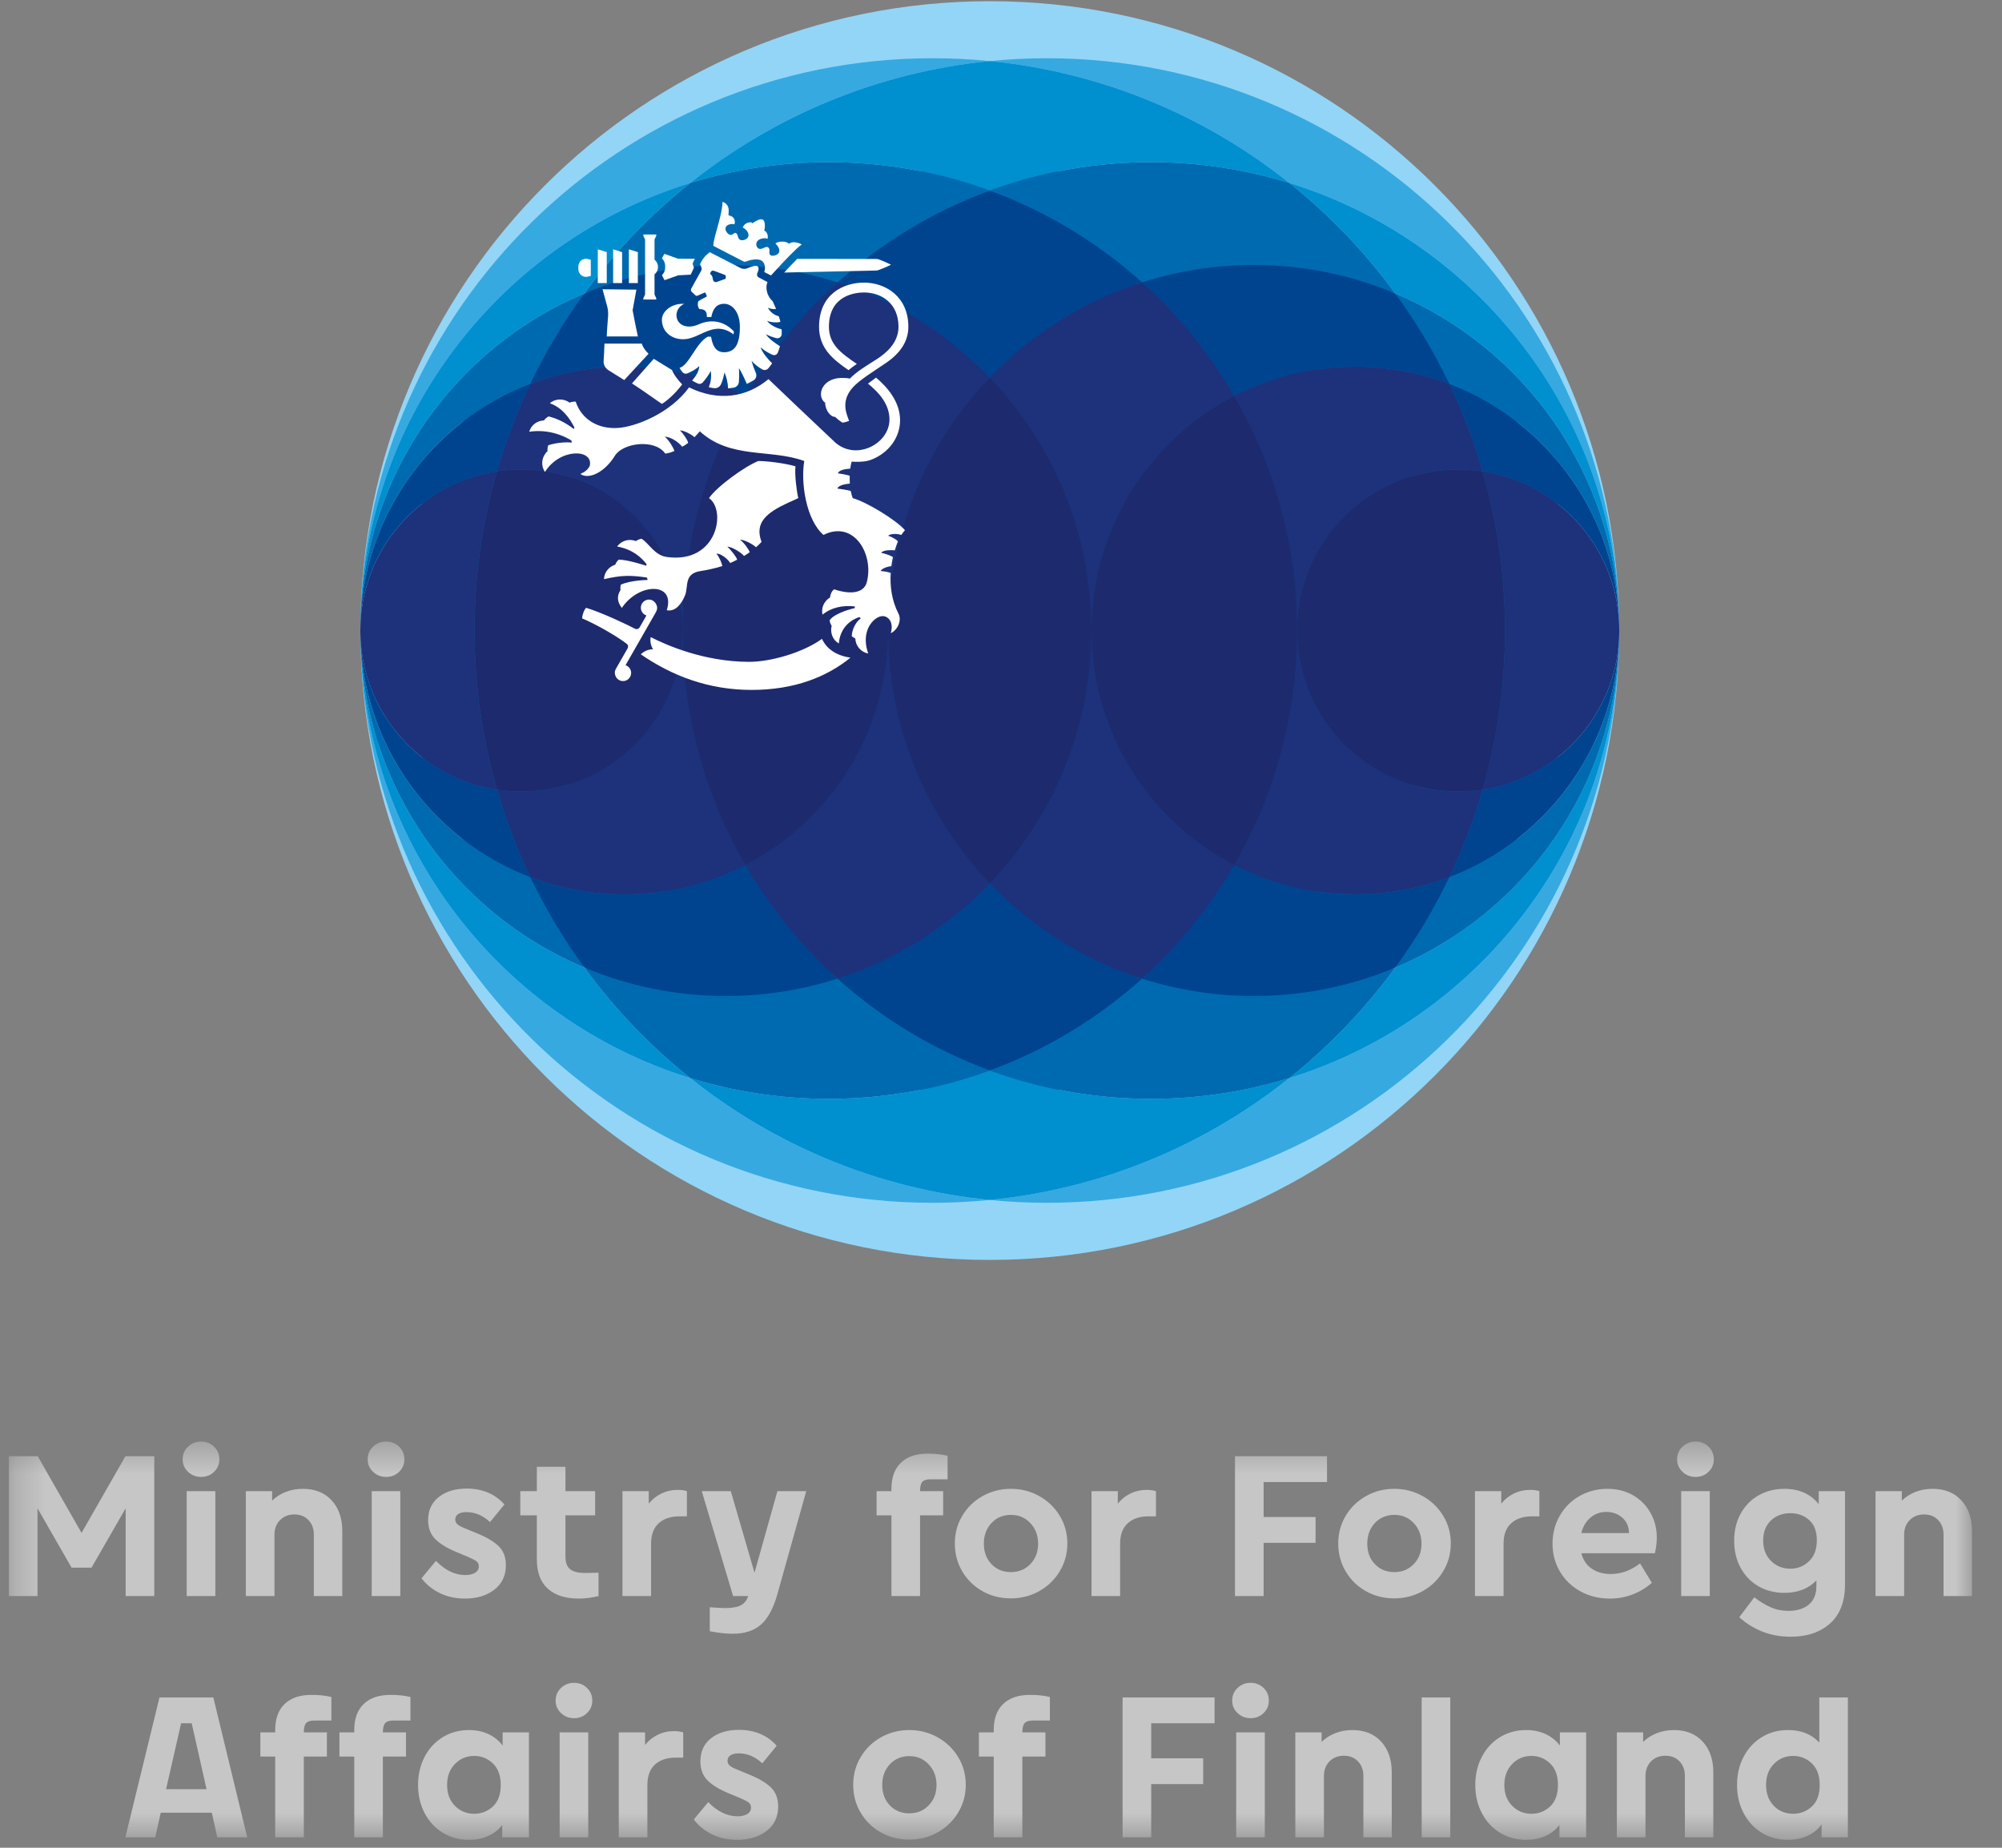 <?xml version="1.0" encoding="UTF-8"?>
<svg width="65px" height="60px" viewBox="0 0 65 60" version="1.1" xmlns="http://www.w3.org/2000/svg" xmlns:xlink="http://www.w3.org/1999/xlink">
    <rect x="0" y="0" width="65" height="60" fill="#808080" stroke="none"/>
    <!-- Generator: Sketch 50.2 (55047) - http://www.bohemiancoding.com/sketch -->
    <title>Group 466</title>
    <desc>Created with Sketch.</desc>
    <defs>
        <polygon id="path-1" points="0.288 0.446 64.025 0.446 64.025 13.379 0.288 13.379"></polygon>
    </defs>
    <g id="export" stroke="none" stroke-width="1" fill="none" fill-rule="evenodd">
        <g id="Group-466">
            <path d="M52.573,20.475 C52.573,31.762 43.423,40.912 32.136,40.912 C20.849,40.912 11.7,31.762 11.7,20.475 C11.7,9.189 20.849,0.039 32.136,0.039 C43.423,0.039 52.573,9.189 52.573,20.475" id="Fill-319" fill="#93D5F6"></path>
            <path d="M52.573,20.474 C52.573,20.343 52.572,20.212 52.568,20.082 C52.568,20.11 52.568,20.139 52.569,20.167 C52.572,20.269 52.573,20.372 52.573,20.474" id="Fill-321" fill="#36A9E1"></path>
            <path d="M52.568,20.867 C52.571,20.736 52.573,20.605 52.573,20.475 C52.573,20.577 52.572,20.679 52.569,20.781 C52.569,20.809 52.569,20.838 52.568,20.867" id="Fill-323" fill="#36A9E1"></path>
            <path d="M52.569,20.78 C52.568,20.809 52.568,20.838 52.568,20.867 C52.568,20.838 52.568,20.809 52.569,20.78" id="Fill-325" fill="#36A9E1"></path>
            <path d="M52.569,20.168 C52.568,20.139 52.568,20.11 52.568,20.081 C52.568,20.11 52.568,20.139 52.569,20.168" id="Fill-327" fill="#36A9E1"></path>
            <path d="M52.573,20.474 C52.573,20.576 52.571,20.679 52.569,20.781 C52.572,20.679 52.573,20.576 52.573,20.474" id="Fill-329" fill="#36A9E1"></path>
            <path d="M52.573,20.474 C52.573,20.372 52.572,20.269 52.569,20.167 C52.571,20.269 52.573,20.372 52.573,20.474" id="Fill-331" fill="#36A9E1"></path>
            <path d="M52.569,20.168 C52.571,20.27 52.573,20.372 52.573,20.474 C52.573,20.372 52.571,20.27 52.569,20.168" id="Fill-333" fill="#36A9E1"></path>
            <path d="M52.569,20.78 C52.571,20.678 52.573,20.576 52.573,20.474 C52.573,20.576 52.571,20.678 52.569,20.78" id="Fill-335" fill="#36A9E1"></path>
            <path d="M41.866,35.005 C39.143,37.178 35.796,38.602 32.136,38.965 C32.746,39.026 33.364,39.057 33.99,39.057 C44.122,39.057 52.359,30.948 52.568,20.866 C52.4,27.527 47.948,33.123 41.866,35.005" id="Fill-337" fill="#36A9E1"></path>
            <path d="M52.568,20.082 C52.359,10 44.122,1.891 33.99,1.891 C33.365,1.891 32.746,1.923 32.136,1.983 C35.796,2.346 39.143,3.77 41.866,5.943 C47.949,7.825 52.399,13.422 52.568,20.082" id="Fill-339" fill="#36A9E1"></path>
            <path d="M45.299,31.42 C44.319,32.763 43.163,33.969 41.866,35.005 C47.948,33.123 52.399,27.526 52.568,20.866 C52.568,20.838 52.568,20.809 52.569,20.781 C52.447,25.574 49.483,29.661 45.299,31.42" id="Fill-341" fill="#008FCF"></path>
            <path d="M41.866,5.943 C43.163,6.979 44.319,8.185 45.299,9.528 C49.484,11.286 52.448,15.373 52.569,20.168 C52.569,20.139 52.569,20.11 52.568,20.082 C52.4,13.421 47.948,7.825 41.866,5.943" id="Fill-343" fill="#008FCF"></path>
            <path d="M47.056,28.482 C46.56,29.518 45.971,30.501 45.3,31.42 C49.483,29.662 52.448,25.574 52.569,20.78 C52.571,20.678 52.573,20.576 52.573,20.474 C52.573,24.132 50.281,27.253 47.056,28.482" id="Fill-345" fill="#006AB0"></path>
            <path d="M51.3,20.475 C51.3,28.772 42.72,35.498 32.136,35.498 C21.553,35.498 12.973,28.772 12.973,20.475 C12.973,12.178 21.553,5.453 32.136,5.453 C42.72,5.453 51.3,12.178 51.3,20.475" id="Fill-347" fill="#006AB0"></path>
            <path d="M45.299,9.528 C45.971,10.447 46.56,11.43 47.055,12.466 C50.281,13.695 52.573,16.817 52.573,20.474 C52.573,20.372 52.571,20.27 52.569,20.167 C52.447,15.374 49.483,11.286 45.299,9.528" id="Fill-349" fill="#006AB0"></path>
            <path d="M47.056,12.466 C47.49,13.374 47.852,14.323 48.136,15.305 C50.648,15.687 52.573,17.856 52.573,20.474 C52.573,16.816 50.281,13.695 47.056,12.466" id="Fill-351" fill="#004490"></path>
            <path d="M48.136,25.643 C47.853,26.625 47.49,27.574 47.056,28.482 C50.281,27.253 52.573,24.132 52.573,20.474 C52.573,23.093 50.648,25.261 48.136,25.643" id="Fill-353" fill="#004490"></path>
            <path d="M48.136,15.305 C48.611,16.946 48.865,18.68 48.865,20.474 C48.865,22.268 48.611,24.002 48.136,25.643 C50.648,25.261 52.573,23.092 52.573,20.474 C52.573,17.855 50.648,15.687 48.136,15.305" id="Fill-355" fill="#1D327B"></path>
            <path d="M22.407,5.943 C25.13,3.77 28.477,2.346 32.137,1.983 C31.526,1.922 30.908,1.891 30.283,1.891 C20.151,1.891 11.914,10 11.704,20.082 C11.874,13.421 16.324,7.825 22.407,5.943" id="Fill-357" fill="#36A9E1"></path>
            <path d="M11.705,20.867 C11.913,30.948 20.151,39.057 30.283,39.057 C30.908,39.057 31.526,39.025 32.136,38.965 C28.477,38.603 25.13,37.178 22.407,35.005 C16.324,33.123 11.874,27.527 11.705,20.867" id="Fill-359" fill="#36A9E1"></path>
            <path d="M37.365,35.682 C35.528,35.682 33.767,35.356 32.136,34.759 C30.506,35.356 28.745,35.682 26.908,35.682 C25.341,35.682 23.829,35.445 22.407,35.004 C25.13,37.178 28.477,38.602 32.136,38.965 C35.796,38.602 39.142,37.178 41.866,35.004 C40.443,35.445 38.932,35.682 37.365,35.682" id="Fill-361" fill="#008FCF"></path>
            <path d="M26.908,5.266 C28.745,5.266 30.506,5.592 32.136,6.189 C33.767,5.592 35.528,5.266 37.365,5.266 C38.932,5.266 40.443,5.503 41.866,5.944 C39.143,3.77 35.796,2.346 32.136,1.983 C28.477,2.346 25.13,3.77 22.407,5.944 C23.829,5.503 25.341,5.266 26.908,5.266" id="Fill-363" fill="#008FCF"></path>
            <path d="M41.866,5.943 C40.444,5.503 38.932,5.266 37.365,5.266 C35.528,5.266 33.767,5.592 32.136,6.189 C33.977,6.863 35.651,7.883 37.079,9.17 C38.222,8.804 39.44,8.605 40.704,8.605 C42.333,8.605 43.886,8.934 45.299,9.528 C44.319,8.185 43.163,6.979 41.866,5.943" id="Fill-365" fill="#006AB0"></path>
            <path d="M37.08,31.779 C35.651,33.065 33.977,34.085 32.136,34.759 C33.766,35.356 35.527,35.682 37.365,35.682 C38.932,35.682 40.444,35.445 41.866,35.005 C43.163,33.969 44.319,32.763 45.299,31.42 C43.885,32.014 42.334,32.343 40.704,32.343 C39.44,32.343 38.222,32.145 37.08,31.779" id="Fill-367" fill="#006AB0"></path>
            <path d="M37.08,9.169 C38.26,10.232 39.274,11.477 40.074,12.86 C41.252,12.251 42.588,11.907 44.005,11.907 C45.079,11.907 46.108,12.105 47.056,12.466 C46.559,11.43 45.971,10.447 45.299,9.528 C43.885,8.934 42.334,8.605 40.704,8.605 C39.44,8.605 38.222,8.803 37.08,9.169" id="Fill-369" fill="#004490"></path>
            <path d="M40.074,28.088 C39.272,29.471 38.259,30.716 37.08,31.779 C38.222,32.145 39.44,32.343 40.704,32.343 C42.333,32.343 43.886,32.014 45.299,31.42 C45.971,30.501 46.56,29.518 47.056,28.482 C46.108,28.843 45.08,29.042 44.005,29.042 C42.588,29.042 41.252,28.697 40.074,28.088" id="Fill-371" fill="#004490"></path>
            <path d="M47.251,20.475 C47.251,27.019 40.484,32.323 32.136,32.323 C23.788,32.323 17.022,27.019 17.022,20.475 C17.022,13.932 23.788,8.627 32.136,8.627 C40.484,8.627 47.251,13.932 47.251,20.475" id="Fill-373" fill="#004490"></path>
            <path d="M42.115,20.474 C42.115,23.249 41.372,25.849 40.074,28.089 C41.252,28.697 42.588,29.041 44.005,29.041 C45.08,29.041 46.108,28.843 47.056,28.482 C47.49,27.574 47.853,26.626 48.136,25.643 C47.878,25.683 47.614,25.703 47.344,25.703 C44.456,25.703 42.115,23.362 42.115,20.474" id="Fill-375" fill="#1D327B"></path>
            <path d="M40.074,12.86 C41.372,15.099 42.115,17.7 42.115,20.475 C42.115,17.586 44.456,15.245 47.344,15.245 C47.613,15.245 47.877,15.266 48.136,15.305 C47.852,14.323 47.491,13.374 47.056,12.466 C46.108,12.105 45.08,11.907 44.005,11.907 C42.588,11.907 41.252,12.251 40.074,12.86" id="Fill-377" fill="#1D327B"></path>
            <path d="M42.115,20.474 C42.115,23.362 44.456,25.703 47.344,25.703 C47.614,25.703 47.878,25.683 48.136,25.643 C48.611,24.002 48.865,22.268 48.865,20.474 C48.865,18.68 48.611,16.946 48.136,15.305 C47.878,15.265 47.614,15.245 47.344,15.245 C44.456,15.245 42.115,17.586 42.115,20.474" id="Fill-379" fill="#1E2A6E"></path>
            <path d="M22.407,35.005 C21.109,33.969 19.954,32.763 18.973,31.42 C14.789,29.662 11.824,25.574 11.703,20.78 C11.704,20.809 11.704,20.838 11.704,20.866 C11.874,27.527 16.324,33.123 22.407,35.005" id="Fill-381" fill="#008FCF"></path>
            <path d="M22.407,5.943 C16.324,7.825 11.874,13.421 11.704,20.082 C11.704,20.11 11.704,20.139 11.703,20.168 C11.824,15.373 14.789,11.286 18.973,9.528 C19.954,8.185 21.109,6.979 22.407,5.943" id="Fill-383" fill="#008FCF"></path>
            <path d="M22.407,35.005 C23.829,35.445 25.341,35.682 26.907,35.682 C28.744,35.682 30.506,35.356 32.137,34.759 C30.296,34.086 28.622,33.065 27.193,31.779 C26.05,32.145 24.833,32.343 23.569,32.343 C21.939,32.343 20.387,32.015 18.973,31.42 C19.954,32.763 21.109,33.969 22.407,35.005" id="Fill-385" fill="#006AB0"></path>
            <path d="M27.193,9.169 C28.622,7.883 30.296,6.863 32.137,6.189 C30.506,5.592 28.744,5.266 26.908,5.266 C25.341,5.266 23.829,5.503 22.407,5.944 C21.109,6.979 19.954,8.185 18.974,9.528 C20.387,8.934 21.939,8.605 23.569,8.605 C24.833,8.605 26.05,8.803 27.193,9.169" id="Fill-387" fill="#006AB0"></path>
            <path d="M32.136,12.26 C33.485,10.853 35.178,9.778 37.079,9.169 C35.651,7.883 33.977,6.863 32.136,6.189 C30.296,6.863 28.622,7.883 27.193,9.169 C29.094,9.778 30.787,10.853 32.136,12.26" id="Fill-389" fill="#004490"></path>
            <path d="M32.136,28.688 C30.787,30.095 29.094,31.169 27.193,31.779 C28.622,33.065 30.296,34.085 32.136,34.759 C33.977,34.085 35.651,33.065 37.079,31.779 C35.178,31.169 33.485,30.095 32.136,28.688" id="Fill-391" fill="#004490"></path>
            <path d="M35.438,20.474 C35.438,23.662 34.181,26.555 32.136,28.688 C33.485,30.095 35.178,31.169 37.08,31.779 C38.26,30.715 39.273,29.471 40.074,28.089 C37.321,26.664 35.438,23.789 35.438,20.474" id="Fill-393" fill="#1D327B"></path>
            <path d="M32.136,12.26 C34.181,14.393 35.437,17.286 35.437,20.474 C35.437,17.159 37.32,14.285 40.074,12.86 C39.273,11.477 38.26,10.232 37.079,9.169 C35.178,9.778 33.485,10.853 32.136,12.26" id="Fill-395" fill="#1D327B"></path>
            <path d="M35.438,20.474 C35.438,23.789 37.321,26.664 40.074,28.089 C41.372,25.849 42.116,23.249 42.116,20.474 C42.116,17.7 41.372,15.099 40.074,12.859 C37.321,14.284 35.438,17.159 35.438,20.474" id="Fill-397" fill="#1E2A6E"></path>
            <path d="M17.217,12.466 C17.713,11.43 18.302,10.447 18.973,9.528 C14.789,11.286 11.825,15.374 11.704,20.168 C11.702,20.27 11.7,20.372 11.7,20.474 C11.7,16.816 13.991,13.695 17.217,12.466" id="Fill-399" fill="#006AB0"></path>
            <path d="M18.973,31.42 C18.302,30.501 17.713,29.518 17.217,28.482 C13.992,27.253 11.699,24.131 11.699,20.474 C11.699,20.576 11.702,20.678 11.704,20.781 C11.825,25.574 14.789,29.662 18.973,31.42" id="Fill-401" fill="#006AB0"></path>
            <path d="M27.193,31.779 C26.013,30.716 24.999,29.471 24.199,28.088 C23.021,28.697 21.685,29.041 20.267,29.041 C19.193,29.041 18.165,28.843 17.217,28.482 C17.713,29.518 18.302,30.501 18.974,31.42 C20.387,32.014 21.939,32.343 23.569,32.343 C24.833,32.343 26.05,32.145 27.193,31.779" id="Fill-403" fill="#004490"></path>
            <path d="M24.198,12.86 C25,11.477 26.013,10.232 27.193,9.169 C26.051,8.803 24.833,8.605 23.569,8.605 C21.94,8.605 20.387,8.934 18.973,9.528 C18.302,10.447 17.713,11.43 17.217,12.466 C18.165,12.105 19.193,11.907 20.268,11.907 C21.684,11.907 23.021,12.251 24.198,12.86" id="Fill-405" fill="#004490"></path>
            <path d="M28.835,20.474 C28.835,17.286 30.092,14.393 32.136,12.26 C30.787,10.853 29.095,9.779 27.193,9.169 C26.013,10.233 25,11.477 24.199,12.859 C26.953,14.284 28.835,17.159 28.835,20.474" id="Fill-407" fill="#1D327B"></path>
            <path d="M32.136,28.688 C30.091,26.555 28.835,23.661 28.835,20.474 C28.835,23.789 26.952,26.663 24.198,28.088 C25,29.471 26.013,30.716 27.193,31.779 C29.094,31.169 30.787,30.095 32.136,28.688" id="Fill-409" fill="#1D327B"></path>
            <path d="M32.136,12.26 C30.091,14.393 28.835,17.286 28.835,20.474 C28.835,23.661 30.091,26.555 32.136,28.687 C34.181,26.555 35.437,23.661 35.437,20.474 C35.437,17.286 34.181,14.393 32.136,12.26" id="Fill-411" fill="#1E2A6E"></path>
            <path d="M16.136,15.305 C16.42,14.322 16.783,13.374 17.217,12.466 C13.992,13.695 11.699,16.816 11.699,20.474 C11.699,17.855 13.625,15.687 16.136,15.305" id="Fill-413" fill="#004490"></path>
            <path d="M17.217,28.482 C16.783,27.574 16.42,26.625 16.136,25.643 C13.625,25.261 11.7,23.092 11.7,20.474 C11.7,24.132 13.991,27.253 17.217,28.482" id="Fill-415" fill="#004490"></path>
            <path d="M24.198,28.088 C22.901,25.849 22.157,23.248 22.157,20.474 C22.157,23.362 19.816,25.703 16.929,25.703 C16.659,25.703 16.395,25.682 16.137,25.643 C16.42,26.625 16.782,27.574 17.217,28.482 C18.165,28.843 19.193,29.042 20.268,29.042 C21.684,29.042 23.021,28.697 24.198,28.088" id="Fill-417" fill="#1D327B"></path>
            <path d="M22.157,20.474 C22.157,17.7 22.901,15.099 24.198,12.859 C23.021,12.251 21.684,11.907 20.268,11.907 C19.193,11.907 18.165,12.105 17.217,12.466 C16.782,13.374 16.42,14.322 16.137,15.305 C16.395,15.265 16.659,15.245 16.929,15.245 C19.816,15.245 22.157,17.586 22.157,20.474" id="Fill-419" fill="#1D327B"></path>
            <path d="M28.835,20.474 C28.835,17.159 26.953,14.284 24.199,12.859 C22.9,15.099 22.157,17.7 22.157,20.474 C22.157,23.249 22.9,25.849 24.199,28.089 C26.953,26.664 28.835,23.789 28.835,20.474" id="Fill-421" fill="#1E2A6E"></path>
            <path d="M16.136,25.643 C15.662,24.002 15.407,22.268 15.407,20.474 C15.407,18.68 15.662,16.946 16.136,15.305 C13.625,15.687 11.699,17.856 11.699,20.474 C11.699,23.093 13.625,25.261 16.136,25.643" id="Fill-423" fill="#1D327B"></path>
            <path d="M22.157,20.474 C22.157,17.586 19.816,15.245 16.929,15.245 C16.659,15.245 16.395,15.265 16.137,15.305 C15.662,16.946 15.407,18.68 15.407,20.474 C15.407,22.268 15.662,24.002 16.137,25.643 C16.395,25.683 16.659,25.703 16.929,25.703 C19.816,25.703 22.157,23.362 22.157,20.474" id="Fill-425" fill="#1E2A6E"></path>
            <path d="M23.661,8.243 L24.134,8.487 C24.163,8.503 24.196,8.503 24.226,8.491 C24.396,8.422 24.656,8.383 24.758,8.488 C24.818,8.549 24.864,8.667 24.818,8.807 C24.813,8.821 24.819,8.835 24.831,8.843 L25.032,8.945 C25.062,8.915 25.114,8.857 25.168,8.798 C25.481,8.456 25.826,8.087 26.03,7.938 C25.93,7.878 25.742,7.834 25.653,7.894 L25.62,7.916 L25.588,7.893 C25.545,7.863 25.476,7.845 25.398,7.845 C25.295,7.845 25.211,7.875 25.176,7.903 C25.254,7.986 25.325,8.087 25.298,8.179 C25.281,8.238 25.227,8.279 25.138,8.3 C25.116,8.304 25.1,8.305 25.086,8.305 C25.051,8.305 25.024,8.295 25.005,8.274 C24.975,8.243 24.978,8.201 24.981,8.164 C24.986,8.109 24.986,8.072 24.944,8.036 C24.903,8.001 24.85,8.024 24.796,8.05 C24.758,8.067 24.721,8.084 24.682,8.084 C24.646,8.084 24.595,8.069 24.566,7.993 C24.546,7.939 24.551,7.886 24.582,7.841 C24.632,7.769 24.737,7.736 24.821,7.736 C24.859,7.736 24.893,7.742 24.921,7.754 C24.926,7.741 24.93,7.718 24.929,7.686 C24.927,7.621 24.9,7.541 24.848,7.509 L24.81,7.487 L24.823,7.445 C24.835,7.401 24.85,7.232 24.793,7.157 C24.774,7.131 24.75,7.121 24.715,7.121 C24.673,7.121 24.595,7.139 24.465,7.225 L24.426,7.251 L24.393,7.218 C24.396,7.221 24.383,7.218 24.36,7.218 C24.341,7.218 24.183,7.223 24.114,7.386 C24.213,7.436 24.304,7.537 24.302,7.637 C24.301,7.673 24.285,7.761 24.151,7.794 C24.002,7.83 23.969,7.727 23.954,7.668 C23.942,7.621 23.932,7.591 23.899,7.572 C23.867,7.554 23.853,7.56 23.822,7.585 C23.798,7.604 23.769,7.627 23.727,7.627 C23.67,7.627 23.628,7.583 23.601,7.548 C23.537,7.468 23.552,7.405 23.566,7.375 C23.602,7.301 23.697,7.274 23.767,7.274 C23.795,7.274 23.819,7.278 23.841,7.285 C23.854,7.26 23.864,7.219 23.855,7.17 C23.848,7.122 23.817,7.035 23.696,7.003 L23.652,6.991 L23.656,6.917 C23.664,6.809 23.676,6.634 23.459,6.553 C23.454,6.799 23.361,7.14 23.277,7.443 C23.218,7.656 23.146,7.918 23.162,7.984 L23.661,8.243 Z" id="Fill-427" fill="#FFFFFF"></path>
            <path d="M22.183,11.016 C22.735,11.016 23.167,10.368 23.817,10.859 L23.827,10.763 C23.524,10.434 23.105,10.346 22.691,10.53 C22.285,10.712 21.963,10.539 21.963,10.232 C21.963,10.108 22.037,9.941 22.216,9.868 C21.84,9.838 21.49,10.09 21.49,10.385 C21.49,10.748 21.773,11.016 22.183,11.016" id="Fill-429" fill="#FFFFFF"></path>
            <path d="M21.576,9.098 L22.019,8.94 L22.425,8.918 C22.425,8.918 22.524,8.717 22.53,8.695 C22.528,8.695 22.489,8.565 22.489,8.565 C22.489,8.565 22.512,8.478 22.563,8.403 C21.983,8.402 22.231,8.402 22.018,8.402 L21.57,8.243 L21.491,8.39 C21.531,8.425 21.597,8.508 21.597,8.662 C21.597,8.805 21.552,8.869 21.49,8.938 C21.512,8.98 21.576,9.098 21.576,9.098" id="Fill-431" fill="#FFFFFF"></path>
            <path d="M25.46,8.85 C27.013,8.815 28.435,8.784 28.465,8.784 C28.514,8.782 28.797,8.663 28.929,8.596 C28.796,8.529 28.53,8.409 28.466,8.409 C28.419,8.409 27.26,8.407 25.884,8.406 C25.74,8.55 25.584,8.716 25.46,8.85" id="Fill-433" fill="#FFFFFF"></path>
            <path d="M19.094,8.982 L19.182,8.958 L19.182,8.435 L19.094,8.411 C18.936,8.366 18.778,8.485 18.778,8.65 L18.778,8.742 C18.778,8.907 18.936,9.027 19.094,8.982" id="Fill-435" fill="#FFFFFF"></path>
            <path d="M21.307,9.681 L21.251,9.565 L21.251,8.907 C21.318,8.858 21.363,8.77 21.363,8.67 C21.363,8.57 21.318,8.483 21.251,8.434 L21.251,7.775 L21.307,7.66 L21.307,7.614 L20.888,7.614 L20.888,7.66 L20.944,7.775 L20.944,9.565 L20.888,9.681 L20.888,9.726 L21.307,9.726 L21.307,9.681 Z" id="Fill-437" fill="#FFFFFF"></path>
            <path d="M19.598,11.716 C19.589,11.835 19.646,11.95 19.746,12.016 C19.868,12.097 20.125,12.248 20.267,12.342 L21.057,11.487 C20.973,11.414 20.865,11.266 20.837,11.157 L19.626,11.157 C19.619,11.337 19.61,11.561 19.598,11.716" id="Fill-439" fill="#FFFFFF"></path>
            <path d="M26.593,10.612 C26.593,11.3 27.029,11.661 27.549,12.02 C27.619,11.96 27.714,11.889 27.819,11.817 C27.296,11.462 26.913,11.176 26.913,10.612 C26.913,9.578 27.786,9.497 28.054,9.497 C28.61,9.497 29.172,9.842 29.172,10.612 C29.172,11.142 28.757,11.477 28.459,11.668 C28.162,11.858 27.817,12.059 27.593,12.294 L27.589,12.292 C27.535,12.28 27.484,12.274 27.434,12.274 C26.677,12.221 26.49,12.862 26.791,13.078 C26.795,13.333 26.973,13.542 27.114,13.537 C27.181,13.603 27.261,13.667 27.355,13.725 C27.436,13.716 27.568,13.668 27.568,13.668 C27.51,13.488 27.261,13.042 27.7,12.568 C27.93,12.32 28.362,12.064 28.776,11.778 C29.252,11.452 29.492,11.064 29.492,10.612 C29.492,9.627 28.746,9.177 28.054,9.177 C27.38,9.177 26.593,9.554 26.593,10.612" id="Fill-441" fill="#FFFFFF"></path>
            <polygon id="Fill-443" fill="#FFFFFF" points="20.418 9.192 20.709 9.192 20.709 8.186 20.418 8.096"></polygon>
            <polygon id="Fill-445" fill="#FFFFFF" points="19.409 9.192 19.7 9.192 19.7 8.186 19.409 8.096"></polygon>
            <polygon id="Fill-447" fill="#FFFFFF" points="19.907 9.192 20.198 9.192 20.198 8.186 19.907 8.096"></polygon>
            <path d="M19.744,10.254 C19.731,10.459 19.707,10.691 19.699,10.925 L20.71,10.925 C20.652,10.666 20.588,10.33 20.541,10.084 L20.538,10.084 L20.662,9.405 L19.563,9.393 L19.71,9.934 C19.739,10.038 19.751,10.146 19.744,10.254" id="Fill-449" fill="#FFFFFF"></path>
            <path d="M21.225,11.652 L20.519,12.45 C20.96,12.739 21.368,13.036 21.49,13.117 C21.743,12.955 21.989,12.697 22.148,12.481 C22.038,12.371 21.887,12.186 21.817,12.016 C21.614,11.894 21.436,11.777 21.225,11.652" id="Fill-451" fill="#FFFFFF"></path>
            <path d="M20.087,18.172 C20.035,18.228 19.996,18.271 19.976,18.337 C19.778,18.397 19.619,18.573 19.609,18.807 C20.191,18.672 20.479,18.678 20.999,18.753 C21.027,18.795 21.025,18.833 21.025,18.833 C21.025,18.833 20.485,18.838 20.159,18.984 C20.14,19.038 20.139,19.104 20.147,19.158 C20.02,19.359 20.041,19.555 20.19,19.74 C20.737,18.918 21.943,18.891 21.648,19.816 C21.934,19.869 22.119,19.619 22.239,19.338 C22.36,19.055 22.193,18.628 22.739,18.544 C22.961,18.51 23.169,18.467 23.45,18.382 C23.443,18.286 23.34,18.068 23.259,17.974 C23.416,17.974 23.634,18.158 23.708,18.282 C23.779,18.253 23.864,18.209 23.934,18.174 C23.908,18.075 23.712,17.838 23.614,17.748 C23.778,17.764 24.063,17.94 24.158,18.054 C24.22,18.016 24.281,17.975 24.341,17.932 C24.311,17.837 24.154,17.62 24.026,17.524 C24.164,17.522 24.452,17.678 24.547,17.77 C24.61,17.715 24.669,17.657 24.725,17.596 C24.488,16.966 24.897,16.644 25.598,16.32 C25.633,16.304 25.787,16.239 25.918,16.175 C25.863,15.94 25.797,15.41 25.827,15.142 C25.464,15.036 24.897,14.97 24.62,14.97 C24.175,15.148 23.278,15.797 23.019,16.175 C23.59,16.567 23.295,18.308 21.659,18.088 C21.244,18.032 21.076,17.643 20.827,17.493 C20.773,17.503 20.708,17.53 20.644,17.569 C20.437,17.488 20.183,17.543 20.037,17.747 C20.521,17.834 20.803,18.077 20.993,18.321 C20.987,18.341 20.979,18.37 20.979,18.37 C20.979,18.37 20.381,18.172 20.087,18.172" id="Fill-453" fill="#FFFFFF"></path>
            <path d="M27.685,16.175 C27.658,16.106 27.638,16.028 27.622,15.944 C27.526,15.909 27.277,15.876 27.189,15.865 C27.217,15.755 27.462,15.714 27.593,15.703 C27.587,15.618 27.585,15.531 27.588,15.447 C27.5,15.419 27.282,15.378 27.206,15.37 C27.234,15.256 27.47,15.227 27.605,15.218 C27.616,15.131 27.632,15.054 27.652,14.99 C27.694,14.994 27.736,14.996 27.778,14.996 C27.962,14.996 28.125,14.993 28.309,14.919 C28.85,14.703 29.223,14.211 29.223,13.646 C29.223,13.058 28.824,12.581 28.443,12.262 L28.18,12.457 C28.54,12.745 28.879,13.128 28.879,13.622 C28.879,14.016 28.609,14.377 28.191,14.545 C27.882,14.668 27.473,14.668 27.129,14.379 C26.389,13.683 25.089,12.446 24.951,12.311 C24.228,12.913 23.311,13.039 22.372,12.579 C21.77,13.412 20.645,13.862 20.054,13.897 C19.396,13.936 18.875,13.602 18.691,13.041 C18.634,13.038 18.563,13.049 18.491,13.073 C18.309,12.94 18.046,12.93 17.852,13.094 C18.252,13.237 18.494,13.573 18.652,13.885 C18.642,13.903 18.638,13.914 18.627,13.929 C18.37,13.727 18.094,13.592 17.809,13.521 C17.746,13.563 17.699,13.595 17.664,13.652 C17.452,13.657 17.25,13.791 17.182,14.019 C17.849,13.92 18.375,14.188 18.553,14.305 C18.561,14.331 18.562,14.359 18.56,14.373 C18.41,14.352 18.089,14.365 17.8,14.458 C17.78,14.515 17.772,14.582 17.776,14.652 C17.596,14.815 17.54,15.099 17.694,15.324 C18.185,14.543 19.263,14.576 19.15,15.118 C19.101,15.243 18.987,15.327 18.843,15.39 C19.111,15.583 19.63,15.344 19.966,14.796 C20.218,14.385 21.254,14.237 21.6,14.729 C21.703,14.717 21.804,14.685 21.896,14.645 C21.868,14.54 21.714,14.288 21.583,14.177 C21.822,14.198 22.045,14.378 22.148,14.506 C22.226,14.467 22.276,14.436 22.344,14.38 C22.318,14.273 22.181,14.083 22.078,13.974 C22.215,13.98 22.461,14.111 22.547,14.197 C22.595,14.148 22.684,14.053 22.721,14.006 C23.718,14.918 25.024,14.569 26.112,14.97 C25.994,15.665 26.169,16.88 26.736,17.37 C27.727,16.875 28.383,18.002 28.142,18.908 C28.057,19.229 27.674,19.334 27.082,19.136 C27.006,19.193 26.958,19.294 26.948,19.403 C26.767,19.51 26.653,19.726 26.705,19.959 C26.988,19.726 27.363,19.647 27.753,19.692 C27.753,19.712 27.754,19.745 27.754,19.745 C27.754,19.745 27.113,19.888 26.938,20.138 C26.937,20.191 26.962,20.258 27.002,20.323 C26.948,20.533 27.025,20.771 27.234,20.896 C27.294,20.184 27.908,20.037 27.908,20.037 C27.908,20.037 27.926,20.063 27.945,20.082 C27.792,20.186 27.66,20.441 27.654,20.655 C27.68,20.683 27.722,20.708 27.769,20.732 C27.778,20.959 27.937,21.173 28.189,21.22 C27.993,20.664 28.2,20.3 28.36,20.151 C28.519,20.001 28.716,19.938 28.87,20.108 C28.968,20.233 28.968,20.391 28.922,20.562 C29.166,20.439 29.275,20.13 29.174,19.933 C28.951,19.5 28.891,19.03 28.918,18.603 C28.847,18.576 28.688,18.546 28.589,18.543 C28.633,18.453 28.837,18.39 28.939,18.385 C28.952,18.291 28.972,18.175 28.992,18.088 C28.912,18.037 28.731,17.974 28.61,17.952 C28.68,17.853 28.926,17.86 29.052,17.87 C29.083,17.77 29.118,17.661 29.154,17.579 C29.11,17.522 28.948,17.43 28.834,17.396 C28.925,17.317 29.148,17.33 29.266,17.37 C29.307,17.304 29.347,17.252 29.383,17.217 C29.075,16.867 28.12,16.295 27.685,16.175" id="Fill-455" fill="#FFFFFF"></path>
            <path d="M22.766,8.79 C22.716,8.886 22.527,9.213 22.443,9.372 C22.424,9.408 22.432,9.451 22.462,9.48 L22.58,9.591 C22.598,9.607 22.623,9.612 22.645,9.602 C22.713,9.572 22.856,9.508 22.889,9.495 C22.909,9.512 22.944,9.589 22.949,9.628 C22.892,9.657 22.719,9.744 22.668,9.789 C22.645,9.894 22.652,9.956 22.704,10.036 C22.895,10.036 22.951,10.113 22.951,10.295 L23.094,10.295 C23.143,10.048 23.246,9.865 23.513,9.865 C23.761,9.865 24.022,10.119 24.022,10.611 C24.022,11.17 23.869,11.438 23.509,11.438 C23.228,11.438 23.131,11.206 23.087,10.934 C23.054,10.934 22.99,10.932 22.98,10.932 C22.594,11.139 22.373,11.861 22.063,11.946 C22.091,11.995 22.123,12.042 22.159,12.085 C22.196,12.13 22.256,12.147 22.311,12.127 C22.443,12.076 22.611,11.982 22.704,11.885 C22.694,12.059 22.601,12.208 22.471,12.356 C22.53,12.393 22.591,12.425 22.655,12.453 C22.707,12.478 22.772,12.465 22.812,12.423 C22.903,12.324 23.01,12.172 23.079,12.047 C23.101,12.23 23.085,12.403 23.011,12.573 C23.066,12.586 23.121,12.596 23.176,12.604 C23.266,12.617 23.358,12.575 23.4,12.494 C23.463,12.372 23.497,12.215 23.523,12.091 C23.589,12.26 23.631,12.415 23.64,12.612 C23.701,12.606 23.762,12.598 23.821,12.588 C23.913,12.572 23.983,12.496 23.989,12.403 C24,12.255 24.003,12.078 23.99,11.953 C24.111,12.138 24.201,12.366 24.247,12.465 C24.314,12.436 24.391,12.396 24.463,12.352 C24.546,12.304 24.579,12.2 24.541,12.112 C24.486,11.984 24.439,11.859 24.402,11.713 C24.499,11.835 24.631,11.93 24.753,11.997 C24.818,12.033 24.899,12.015 24.948,11.958 C24.992,11.906 25.033,11.852 25.07,11.797 C24.943,11.678 24.743,11.445 24.695,11.277 C24.774,11.355 24.941,11.461 25.082,11.521 C25.151,11.551 25.229,11.516 25.256,11.446 C25.283,11.38 25.305,11.312 25.323,11.243 C25.19,11.157 24.938,10.99 24.867,10.849 C24.935,10.895 25.077,10.947 25.205,10.98 C25.292,11.001 25.378,10.938 25.38,10.848 C25.381,10.795 25.38,10.743 25.376,10.691 C25.198,10.656 24.993,10.545 24.905,10.417 C25.006,10.466 25.248,10.488 25.339,10.447 C25.323,10.387 25.305,10.327 25.284,10.269 C25.122,10.23 25.006,10.125 24.93,9.994 C25.052,10.041 25.153,10.045 25.197,10.028 L25.085,9.778 C24.926,9.649 24.826,9.355 24.921,9.161 C24.921,9.161 24.744,9.069 24.631,9.007 C24.585,8.982 24.565,8.926 24.587,8.877 C24.661,8.707 24.686,8.528 24.27,8.709 C24.211,8.735 24.117,8.74 24.051,8.707 C23.589,8.469 23.108,8.224 23.042,8.188 C22.904,8.293 22.799,8.415 22.729,8.582 C22.752,8.649 22.809,8.709 22.766,8.79 Z M23.072,8.841 C23.088,8.798 23.137,8.776 23.179,8.793 L23.529,8.924 C23.552,8.932 23.567,8.956 23.565,8.98 L23.559,9.053 L23.261,9.159 C23.209,9.17 23.159,9.137 23.148,9.086 L23.136,9.017 C23.127,8.973 23.104,8.933 23.069,8.905 L23.053,8.891 L23.072,8.841 Z" id="Fill-457" fill="#FFFFFF"></path>
            <path d="M20.31,21.6 L20.527,21.22 L20.542,21.195 L20.598,21.097 L20.937,20.505 L21.305,19.862 L21.303,19.861 C21.336,19.801 21.353,19.728 21.311,19.634 C21.276,19.557 21.209,19.493 21.126,19.475 C20.978,19.444 20.836,19.542 20.81,19.69 C20.788,19.82 20.865,19.945 20.988,19.986 L20.769,20.37 C20.737,20.424 20.669,20.444 20.614,20.415 C20.377,20.289 19.507,19.876 19.03,19.737 C18.964,19.798 18.9,19.982 18.901,20.08 C19.476,20.327 20.111,20.72 20.353,20.91 C20.395,20.943 20.406,21.002 20.379,21.049 L19.997,21.717 L19.998,21.717 C19.971,21.764 19.955,21.819 19.965,21.882 C19.986,22.023 20.105,22.13 20.257,22.114 C20.351,22.104 20.435,22.041 20.471,21.954 C20.533,21.804 20.451,21.647 20.31,21.6" id="Fill-459" fill="#FFFFFF"></path>
            <path d="M26.687,20.745 C26.079,21.186 25.037,21.491 24.322,21.491 C22.851,21.491 21.607,20.935 21.127,20.688 C21.127,20.688 21.076,20.879 21.203,21.085 C20.963,21.075 20.806,21.248 20.806,21.248 C21.812,21.941 22.996,22.403 24.403,22.403 C25.817,22.403 26.86,21.967 27.612,21.356 C27.13,21.283 26.835,21.06 26.687,20.745" id="Fill-461" fill="#FFFFFF"></path>
            <g id="Group-465" transform="translate(0, 46.364)">
                <mask id="mask-2" fill="white">
                    <use xlink:href="#path-1"></use>
                </mask>
                <g id="Clip-464"></g>
                <path d="M58.827,12.296 C58.997,12.137 59.081,11.905 59.081,11.597 C59.081,11.294 58.997,11.061 58.827,10.898 C58.657,10.736 58.455,10.654 58.222,10.654 C57.973,10.654 57.765,10.74 57.595,10.912 C57.426,11.085 57.34,11.311 57.34,11.59 C57.34,11.875 57.424,12.104 57.592,12.275 C57.758,12.447 57.969,12.533 58.222,12.533 C58.455,12.533 58.657,12.453 58.827,12.296 Z M59.996,8.755 L59.996,13.297 L59.143,13.297 L59.143,12.878 C59.028,13.037 58.876,13.162 58.686,13.249 C58.495,13.335 58.283,13.379 58.049,13.379 C57.733,13.379 57.449,13.301 57.199,13.149 C56.949,12.995 56.753,12.783 56.611,12.512 C56.468,12.241 56.398,11.937 56.398,11.597 C56.398,11.258 56.468,10.952 56.611,10.682 C56.753,10.411 56.949,10.199 57.199,10.046 C57.449,9.891 57.733,9.814 58.049,9.814 C58.481,9.814 58.82,9.95 59.068,10.221 L59.068,8.755 L59.996,8.755 Z M55.283,10.19 C55.512,10.44 55.627,10.771 55.627,11.184 L55.627,13.297 L54.704,13.297 L54.704,11.308 C54.704,11.111 54.646,10.951 54.529,10.829 C54.412,10.708 54.26,10.648 54.072,10.648 C53.884,10.648 53.728,10.708 53.607,10.829 C53.485,10.951 53.425,11.111 53.425,11.308 L53.425,13.297 L52.495,13.297 L52.495,9.89 L53.349,9.89 L53.349,10.199 C53.468,10.081 53.614,9.987 53.786,9.918 C53.958,9.849 54.145,9.814 54.347,9.814 C54.742,9.814 55.054,9.94 55.283,10.19 Z M50.328,12.296 C50.498,12.137 50.583,11.905 50.583,11.597 C50.583,11.294 50.498,11.061 50.328,10.898 C50.158,10.736 49.957,10.654 49.723,10.654 C49.475,10.654 49.266,10.741 49.097,10.916 C48.927,11.09 48.842,11.317 48.842,11.597 C48.842,11.877 48.927,12.104 49.097,12.275 C49.266,12.447 49.475,12.533 49.723,12.533 C49.957,12.533 50.158,12.453 50.328,12.296 Z M51.498,9.89 L51.498,13.297 L50.631,13.297 L50.631,12.897 C50.512,13.054 50.359,13.172 50.173,13.255 C49.988,13.339 49.78,13.379 49.55,13.379 C49.235,13.379 48.951,13.301 48.7,13.149 C48.45,12.995 48.254,12.783 48.113,12.512 C47.97,12.241 47.899,11.937 47.899,11.597 C47.899,11.258 47.97,10.952 48.113,10.682 C48.254,10.411 48.45,10.199 48.7,10.046 C48.951,9.891 49.235,9.814 49.55,9.814 C49.784,9.814 49.996,9.858 50.184,9.945 C50.371,10.033 50.525,10.156 50.645,10.317 L50.645,9.89 L51.498,9.89 Z M46.158,13.297 L47.087,13.297 L47.087,8.755 L46.158,8.755 L46.158,13.297 Z M44.844,10.19 C45.072,10.44 45.187,10.771 45.187,11.184 L45.187,13.297 L44.266,13.297 L44.266,11.308 C44.266,11.111 44.207,10.951 44.089,10.829 C43.973,10.708 43.82,10.648 43.633,10.648 C43.444,10.648 43.289,10.708 43.168,10.829 C43.046,10.951 42.985,11.111 42.985,11.308 L42.985,13.297 L42.056,13.297 L42.056,9.89 L42.91,9.89 L42.91,10.199 C43.028,10.081 43.175,9.987 43.346,9.918 C43.519,9.849 43.705,9.814 43.908,9.814 C44.302,9.814 44.614,9.94 44.844,10.19 Z M40.136,13.297 L41.065,13.297 L41.065,9.89 L40.136,9.89 L40.136,13.297 Z M40.181,9.263 C40.064,9.153 40.006,9.019 40.006,8.858 C40.006,8.693 40.064,8.556 40.181,8.446 C40.297,8.336 40.439,8.28 40.604,8.28 C40.77,8.28 40.909,8.336 41.024,8.446 C41.139,8.556 41.196,8.693 41.196,8.858 C41.196,9.019 41.139,9.153 41.024,9.263 C40.909,9.374 40.77,9.429 40.604,9.429 C40.439,9.429 40.297,9.374 40.181,9.263 Z M36.448,8.755 L39.434,8.755 L39.434,9.594 L37.377,9.594 L37.377,10.73 L39.064,10.73 L39.064,11.569 L37.377,11.569 L37.377,13.297 L36.448,13.297 L36.448,8.755 Z M33.269,9.587 C33.218,9.643 33.193,9.744 33.193,9.89 L33.943,9.89 L33.943,10.675 L33.193,10.675 L33.193,13.297 L32.264,13.297 L32.264,10.675 L31.782,10.675 L31.782,9.89 L32.264,9.89 L32.264,9.814 C32.264,9.448 32.366,9.165 32.57,8.968 C32.774,8.771 33.064,8.672 33.441,8.672 C33.689,8.672 33.904,8.695 34.087,8.741 L34.087,9.505 L33.536,9.505 C33.408,9.505 33.318,9.532 33.269,9.587 Z M30.154,12.257 C30.323,12.084 30.406,11.864 30.406,11.597 C30.406,11.331 30.323,11.108 30.154,10.93 C29.988,10.75 29.777,10.66 29.525,10.66 C29.268,10.66 29.057,10.75 28.891,10.926 C28.726,11.103 28.644,11.326 28.644,11.597 C28.644,11.867 28.726,12.088 28.891,12.261 C29.057,12.433 29.268,12.519 29.525,12.519 C29.777,12.519 29.988,12.432 30.154,12.257 Z M28.6,13.138 C28.322,12.982 28.103,12.768 27.942,12.495 C27.781,12.221 27.701,11.92 27.701,11.59 C27.701,11.26 27.783,10.959 27.946,10.689 C28.108,10.418 28.328,10.204 28.606,10.048 C28.884,9.893 29.19,9.814 29.525,9.814 C29.855,9.814 30.161,9.893 30.441,10.048 C30.72,10.204 30.943,10.418 31.108,10.689 C31.273,10.959 31.356,11.26 31.356,11.59 C31.356,11.92 31.273,12.221 31.108,12.495 C30.943,12.768 30.72,12.982 30.441,13.138 C30.161,13.295 29.853,13.372 29.519,13.372 C29.183,13.372 28.877,13.295 28.6,13.138 Z M23.125,13.204 C22.882,13.087 22.682,12.925 22.526,12.719 L22.994,12.154 C23.292,12.461 23.611,12.615 23.951,12.615 C24.074,12.615 24.178,12.591 24.26,12.543 C24.343,12.495 24.384,12.425 24.384,12.333 C24.384,12.26 24.358,12.203 24.305,12.165 C24.252,12.126 24.162,12.079 24.034,12.023 L23.668,11.872 C23.357,11.744 23.124,11.601 22.97,11.446 C22.816,11.29 22.74,11.085 22.74,10.833 C22.74,10.512 22.856,10.261 23.087,10.079 C23.319,9.898 23.621,9.808 23.992,9.808 C24.502,9.808 24.91,9.98 25.217,10.324 L24.75,10.895 C24.52,10.679 24.265,10.571 23.986,10.571 C23.87,10.571 23.782,10.592 23.717,10.633 C23.652,10.675 23.621,10.735 23.621,10.813 C23.621,10.876 23.647,10.931 23.7,10.975 C23.753,11.018 23.845,11.065 23.978,11.115 L24.309,11.253 C24.64,11.386 24.881,11.529 25.035,11.683 C25.188,11.836 25.265,12.04 25.265,12.291 C25.265,12.631 25.14,12.897 24.89,13.09 C24.64,13.282 24.323,13.379 23.937,13.379 C23.639,13.379 23.368,13.321 23.125,13.204 Z M22.183,9.89 L22.183,10.709 L21.935,10.709 C21.655,10.709 21.432,10.784 21.267,10.933 C21.102,11.082 21.019,11.303 21.019,11.597 L21.019,13.297 L20.09,13.297 L20.09,9.89 L20.944,9.89 L20.944,10.297 C21.059,10.154 21.196,10.044 21.356,9.967 C21.517,9.888 21.692,9.849 21.88,9.849 C21.995,9.849 22.095,9.863 22.183,9.89 Z M18.17,13.297 L19.099,13.297 L19.099,9.89 L18.17,9.89 L18.17,13.297 Z M18.215,9.263 C18.098,9.153 18.04,9.019 18.04,8.858 C18.04,8.693 18.098,8.556 18.215,8.446 C18.332,8.336 18.474,8.28 18.638,8.28 C18.804,8.28 18.943,8.336 19.058,8.446 C19.172,8.556 19.23,8.693 19.23,8.858 C19.23,9.019 19.172,9.153 19.058,9.263 C18.943,9.374 18.804,9.429 18.638,9.429 C18.474,9.429 18.332,9.374 18.215,9.263 Z M16.003,12.296 C16.172,12.137 16.258,11.905 16.258,11.597 C16.258,11.294 16.172,11.061 16.003,10.898 C15.833,10.736 15.631,10.654 15.397,10.654 C15.15,10.654 14.94,10.741 14.771,10.916 C14.601,11.09 14.516,11.317 14.516,11.597 C14.516,11.877 14.601,12.104 14.771,12.275 C14.94,12.447 15.15,12.533 15.397,12.533 C15.631,12.533 15.833,12.453 16.003,12.296 Z M17.173,9.89 L17.173,13.297 L16.306,13.297 L16.306,12.897 C16.186,13.054 16.034,13.172 15.848,13.255 C15.662,13.339 15.455,13.379 15.226,13.379 C14.909,13.379 14.626,13.301 14.375,13.149 C14.125,12.995 13.928,12.783 13.787,12.512 C13.645,12.241 13.574,11.937 13.574,11.597 C13.574,11.258 13.645,10.952 13.787,10.682 C13.928,10.411 14.125,10.199 14.375,10.046 C14.626,9.891 14.909,9.814 15.226,9.814 C15.46,9.814 15.67,9.858 15.858,9.945 C16.046,10.033 16.2,10.156 16.319,10.317 L16.319,9.89 L17.173,9.89 Z M12.507,9.587 C12.457,9.643 12.431,9.744 12.431,9.89 L13.182,9.89 L13.182,10.675 L12.431,10.675 L12.431,13.297 L11.502,13.297 L11.502,10.675 L11.02,10.675 L11.02,9.89 L11.502,9.89 L11.502,9.814 C11.502,9.448 11.604,9.165 11.808,8.968 C12.012,8.771 12.302,8.672 12.679,8.672 C12.927,8.672 13.142,8.695 13.326,8.741 L13.326,9.505 L12.775,9.505 C12.647,9.505 12.557,9.532 12.507,9.587 Z M9.94,9.587 C9.889,9.643 9.864,9.744 9.864,9.89 L10.614,9.89 L10.614,10.675 L9.864,10.675 L9.864,13.297 L8.935,13.297 L8.935,10.675 L8.453,10.675 L8.453,9.89 L8.935,9.89 L8.935,9.814 C8.935,9.448 9.037,9.165 9.241,8.968 C9.445,8.771 9.736,8.672 10.112,8.672 C10.36,8.672 10.576,8.695 10.759,8.741 L10.759,9.505 L10.208,9.505 C10.08,9.505 9.99,9.532 9.94,9.587 Z M6.706,11.734 L6.224,9.594 L5.88,9.594 L5.392,11.734 L6.706,11.734 Z M6.877,12.499 L5.219,12.499 L5.04,13.297 L4.07,13.297 L5.178,8.755 L6.926,8.755 L8.027,13.297 L7.056,13.297 L6.877,12.499 Z M63.68,2.356 C63.911,2.606 64.025,2.937 64.025,3.35 L64.025,5.463 L63.102,5.463 L63.102,3.474 C63.102,3.277 63.044,3.117 62.928,2.996 C62.811,2.873 62.658,2.813 62.47,2.813 C62.281,2.813 62.126,2.873 62.005,2.996 C61.883,3.117 61.823,3.277 61.823,3.474 L61.823,5.463 L60.894,5.463 L60.894,2.056 L61.747,2.056 L61.747,2.365 C61.867,2.247 62.013,2.152 62.184,2.084 C62.357,2.015 62.544,1.981 62.744,1.981 C63.14,1.981 63.452,2.106 63.68,2.356 Z M58.733,4.334 C58.903,4.173 58.988,3.946 58.988,3.652 C58.988,3.359 58.904,3.139 58.736,2.992 C58.569,2.845 58.366,2.772 58.128,2.772 C57.875,2.772 57.665,2.851 57.498,3.009 C57.331,3.168 57.246,3.384 57.246,3.659 C57.246,3.934 57.332,4.156 57.502,4.324 C57.671,4.491 57.88,4.575 58.128,4.575 C58.362,4.575 58.563,4.495 58.733,4.334 Z M59.903,2.056 L59.903,5.084 C59.903,5.639 59.742,6.062 59.421,6.35 C59.1,6.639 58.673,6.784 58.141,6.784 C57.499,6.784 56.941,6.573 56.469,6.151 L56.958,5.504 C57.145,5.645 57.325,5.755 57.498,5.83 C57.67,5.907 57.86,5.944 58.066,5.944 C58.341,5.944 58.561,5.877 58.727,5.741 C58.891,5.605 58.974,5.405 58.974,5.139 L58.974,4.953 C58.85,5.087 58.7,5.187 58.524,5.256 C58.347,5.325 58.15,5.359 57.934,5.359 C57.624,5.359 57.343,5.288 57.095,5.146 C56.848,5.004 56.654,4.804 56.514,4.547 C56.374,4.291 56.304,3.997 56.304,3.666 C56.304,3.332 56.375,3.037 56.518,2.782 C56.659,2.527 56.854,2.331 57.102,2.19 C57.35,2.05 57.626,1.981 57.934,1.981 C58.177,1.981 58.394,2.024 58.585,2.111 C58.775,2.199 58.93,2.323 59.05,2.483 L59.05,2.056 L59.903,2.056 Z M54.584,5.463 L55.512,5.463 L55.512,2.056 L54.584,2.056 L54.584,5.463 Z M54.628,1.43 C54.511,1.319 54.452,1.185 54.452,1.024 C54.452,0.859 54.511,0.721 54.628,0.611 C54.745,0.501 54.887,0.446 55.052,0.446 C55.217,0.446 55.356,0.501 55.471,0.611 C55.586,0.721 55.643,0.859 55.643,1.024 C55.643,1.185 55.586,1.319 55.471,1.43 C55.356,1.54 55.217,1.594 55.052,1.594 C54.887,1.594 54.745,1.54 54.628,1.43 Z M51.638,2.916 C51.492,3.04 51.392,3.207 51.342,3.418 L52.89,3.418 C52.886,3.207 52.813,3.04 52.67,2.916 C52.529,2.793 52.356,2.731 52.154,2.731 C51.956,2.731 51.785,2.793 51.638,2.916 Z M53.73,4.072 L51.342,4.072 C51.397,4.288 51.509,4.454 51.676,4.571 C51.843,4.689 52.051,4.747 52.298,4.747 C52.634,4.747 52.95,4.632 53.249,4.403 L53.633,5.036 C53.23,5.375 52.776,5.545 52.271,5.545 C51.918,5.545 51.599,5.468 51.316,5.311 C51.03,5.155 50.808,4.941 50.647,4.667 C50.486,4.395 50.407,4.093 50.407,3.763 C50.407,3.432 50.484,3.13 50.64,2.858 C50.796,2.585 51.011,2.37 51.283,2.215 C51.557,2.059 51.858,1.981 52.188,1.981 C52.501,1.981 52.778,2.05 53.021,2.19 C53.264,2.331 53.454,2.521 53.588,2.762 C53.724,3.002 53.792,3.269 53.792,3.563 C53.792,3.728 53.772,3.898 53.73,4.072 Z M49.98,2.056 L49.98,2.875 L49.732,2.875 C49.453,2.875 49.23,2.95 49.064,3.099 C48.899,3.248 48.817,3.469 48.817,3.763 L48.817,5.463 L47.888,5.463 L47.888,2.056 L48.742,2.056 L48.742,2.462 C48.856,2.32 48.994,2.21 49.154,2.132 C49.315,2.054 49.489,2.015 49.678,2.015 C49.792,2.015 49.892,2.028 49.98,2.056 Z M45.902,4.424 C46.07,4.249 46.153,4.029 46.153,3.763 C46.153,3.497 46.07,3.274 45.902,3.095 C45.734,2.916 45.525,2.827 45.272,2.827 C45.016,2.827 44.805,2.915 44.639,3.092 C44.474,3.268 44.392,3.492 44.392,3.763 C44.392,4.033 44.474,4.255 44.639,4.426 C44.805,4.599 45.016,4.685 45.272,4.685 C45.525,4.685 45.734,4.598 45.902,4.424 Z M44.347,5.304 C44.07,5.148 43.851,4.933 43.69,4.66 C43.529,4.388 43.449,4.086 43.449,3.756 C43.449,3.425 43.53,3.125 43.693,2.854 C43.856,2.583 44.076,2.37 44.354,2.215 C44.631,2.059 44.938,1.981 45.272,1.981 C45.603,1.981 45.908,2.059 46.188,2.215 C46.468,2.37 46.691,2.583 46.855,2.854 C47.021,3.125 47.104,3.425 47.104,3.756 C47.104,4.086 47.021,4.388 46.855,4.66 C46.691,4.933 46.468,5.148 46.188,5.304 C45.908,5.461 45.601,5.538 45.266,5.538 C44.931,5.538 44.625,5.461 44.347,5.304 Z M40.097,0.921 L43.085,0.921 L43.085,1.76 L41.027,1.76 L41.027,2.896 L42.713,2.896 L42.713,3.735 L41.027,3.735 L41.027,5.463 L40.097,5.463 L40.097,0.921 Z M37.531,2.056 L37.531,2.875 L37.283,2.875 C37.003,2.875 36.781,2.95 36.616,3.099 C36.45,3.248 36.368,3.469 36.368,3.763 L36.368,5.463 L35.439,5.463 L35.439,2.056 L36.292,2.056 L36.292,2.462 C36.407,2.32 36.545,2.21 36.705,2.132 C36.865,2.054 37.04,2.015 37.228,2.015 C37.343,2.015 37.444,2.028 37.531,2.056 Z M33.454,4.424 C33.622,4.249 33.705,4.029 33.705,3.763 C33.705,3.497 33.622,3.274 33.454,3.095 C33.286,2.916 33.076,2.827 32.824,2.827 C32.567,2.827 32.356,2.915 32.191,3.092 C32.026,3.268 31.943,3.492 31.943,3.763 C31.943,4.033 32.026,4.255 32.191,4.426 C32.356,4.599 32.567,4.685 32.824,4.685 C33.076,4.685 33.286,4.598 33.454,4.424 Z M31.898,5.304 C31.621,5.148 31.401,4.933 31.241,4.66 C31.08,4.388 31.001,4.086 31.001,3.756 C31.001,3.425 31.082,3.125 31.244,2.854 C31.407,2.583 31.627,2.37 31.905,2.215 C32.183,2.059 32.489,1.981 32.824,1.981 C33.155,1.981 33.46,2.059 33.739,2.215 C34.019,2.37 34.241,2.583 34.406,2.854 C34.571,3.125 34.654,3.425 34.654,3.756 C34.654,4.086 34.571,4.388 34.406,4.66 C34.241,4.933 34.019,5.148 33.739,5.304 C33.46,5.461 33.152,5.538 32.817,5.538 C32.483,5.538 32.177,5.461 31.898,5.304 Z M29.947,1.753 C29.897,1.808 29.872,1.91 29.872,2.056 L30.622,2.056 L30.622,2.841 L29.872,2.841 L29.872,5.463 L28.943,5.463 L28.943,2.841 L28.46,2.841 L28.46,2.056 L28.943,2.056 L28.943,1.981 C28.943,1.613 29.045,1.331 29.249,1.135 C29.453,0.937 29.743,0.838 30.119,0.838 C30.367,0.838 30.583,0.861 30.766,0.907 L30.766,1.671 L30.216,1.671 C30.088,1.671 29.998,1.697 29.947,1.753 Z M26.177,2.056 L25.234,5.421 C25.105,5.871 24.929,6.195 24.704,6.392 C24.479,6.589 24.176,6.687 23.795,6.687 C23.58,6.687 23.329,6.66 23.045,6.605 L23.045,5.827 C23.293,5.845 23.452,5.854 23.52,5.854 C23.758,5.854 23.935,5.825 24.049,5.765 C24.164,5.706 24.245,5.605 24.29,5.463 L23.802,5.463 L22.784,2.056 L23.727,2.056 L24.497,4.705 L25.241,2.056 L26.177,2.056 Z M22.302,2.056 L22.302,2.875 L22.055,2.875 C21.774,2.875 21.552,2.95 21.387,3.099 C21.222,3.248 21.139,3.469 21.139,3.763 L21.139,5.463 L20.21,5.463 L20.21,2.056 L21.063,2.056 L21.063,2.462 C21.178,2.32 21.316,2.21 21.476,2.132 C21.637,2.054 21.811,2.015 22,2.015 C22.114,2.015 22.215,2.028 22.302,2.056 Z M19.433,4.705 L19.433,5.463 C19.213,5.517 18.999,5.545 18.792,5.545 C18.361,5.545 18.026,5.438 17.788,5.225 C17.549,5.012 17.43,4.692 17.43,4.264 L17.43,2.841 L16.893,2.841 L16.893,2.056 L17.43,2.056 L17.43,1.264 L18.359,1.264 L18.359,2.056 L19.323,2.056 L19.323,2.841 L18.359,2.841 L18.359,4.183 C18.359,4.375 18.409,4.512 18.511,4.592 C18.611,4.673 18.772,4.713 18.992,4.713 L19.433,4.705 Z M14.286,5.37 C14.042,5.252 13.842,5.091 13.687,4.885 L14.154,4.32 C14.452,4.627 14.772,4.781 15.111,4.781 C15.235,4.781 15.338,4.757 15.421,4.709 C15.503,4.66 15.545,4.591 15.545,4.498 C15.545,4.426 15.518,4.37 15.465,4.331 C15.413,4.292 15.322,4.244 15.193,4.19 L14.828,4.037 C14.517,3.909 14.284,3.767 14.13,3.611 C13.976,3.455 13.9,3.251 13.9,2.998 C13.9,2.678 14.016,2.426 14.248,2.246 C14.479,2.064 14.781,1.973 15.152,1.973 C15.661,1.973 16.07,2.145 16.378,2.489 L15.91,3.061 C15.679,2.845 15.425,2.737 15.145,2.737 C15.03,2.737 14.941,2.758 14.878,2.799 C14.813,2.841 14.781,2.901 14.781,2.979 C14.781,3.042 14.807,3.097 14.86,3.14 C14.912,3.184 15.005,3.231 15.138,3.281 L15.469,3.418 C15.799,3.551 16.04,3.695 16.195,3.848 C16.348,4.003 16.425,4.206 16.425,4.457 C16.425,4.797 16.301,5.063 16.05,5.256 C15.8,5.448 15.482,5.545 15.097,5.545 C14.799,5.545 14.528,5.487 14.286,5.37 Z M12.069,5.463 L12.998,5.463 L12.998,2.056 L12.069,2.056 L12.069,5.463 Z M12.114,1.43 C11.997,1.319 11.938,1.185 11.938,1.024 C11.938,0.859 11.997,0.721 12.114,0.611 C12.231,0.501 12.372,0.446 12.538,0.446 C12.702,0.446 12.842,0.501 12.957,0.611 C13.072,0.721 13.129,0.859 13.129,1.024 C13.129,1.185 13.072,1.319 12.957,1.43 C12.842,1.54 12.702,1.594 12.538,1.594 C12.372,1.594 12.231,1.54 12.114,1.43 Z M10.769,2.356 C10.998,2.606 11.113,2.937 11.113,3.35 L11.113,5.463 L10.19,5.463 L10.19,3.474 C10.19,3.277 10.132,3.117 10.015,2.996 C9.898,2.873 9.745,2.813 9.557,2.813 C9.37,2.813 9.214,2.873 9.093,2.996 C8.971,3.117 8.911,3.277 8.911,3.474 L8.911,5.463 L7.981,5.463 L7.981,2.056 L8.835,2.056 L8.835,2.365 C8.954,2.247 9.1,2.152 9.272,2.084 C9.444,2.015 9.631,1.981 9.833,1.981 C10.227,1.981 10.54,2.106 10.769,2.356 Z M6.062,5.463 L6.991,5.463 L6.991,2.056 L6.062,2.056 L6.062,5.463 Z M6.106,1.43 C5.989,1.319 5.931,1.185 5.931,1.024 C5.931,0.859 5.989,0.721 6.106,0.611 C6.223,0.501 6.365,0.446 6.53,0.446 C6.695,0.446 6.835,0.501 6.949,0.611 C7.064,0.721 7.122,0.859 7.122,1.024 C7.122,1.185 7.064,1.319 6.949,1.43 C6.835,1.54 6.695,1.594 6.53,1.594 C6.365,1.594 6.223,1.54 6.106,1.43 Z M5.009,0.921 L5.009,5.463 L4.08,5.463 L4.08,2.613 L2.972,4.54 L2.324,4.54 L1.217,2.613 L1.217,5.463 L0.288,5.463 L0.288,0.921 L1.224,0.921 L2.648,3.412 L4.073,0.921 L5.009,0.921 Z" id="Fill-463" fill="#C6C6C6" mask="url(#mask-2)"></path>
            </g>
        </g>
    </g>
</svg>